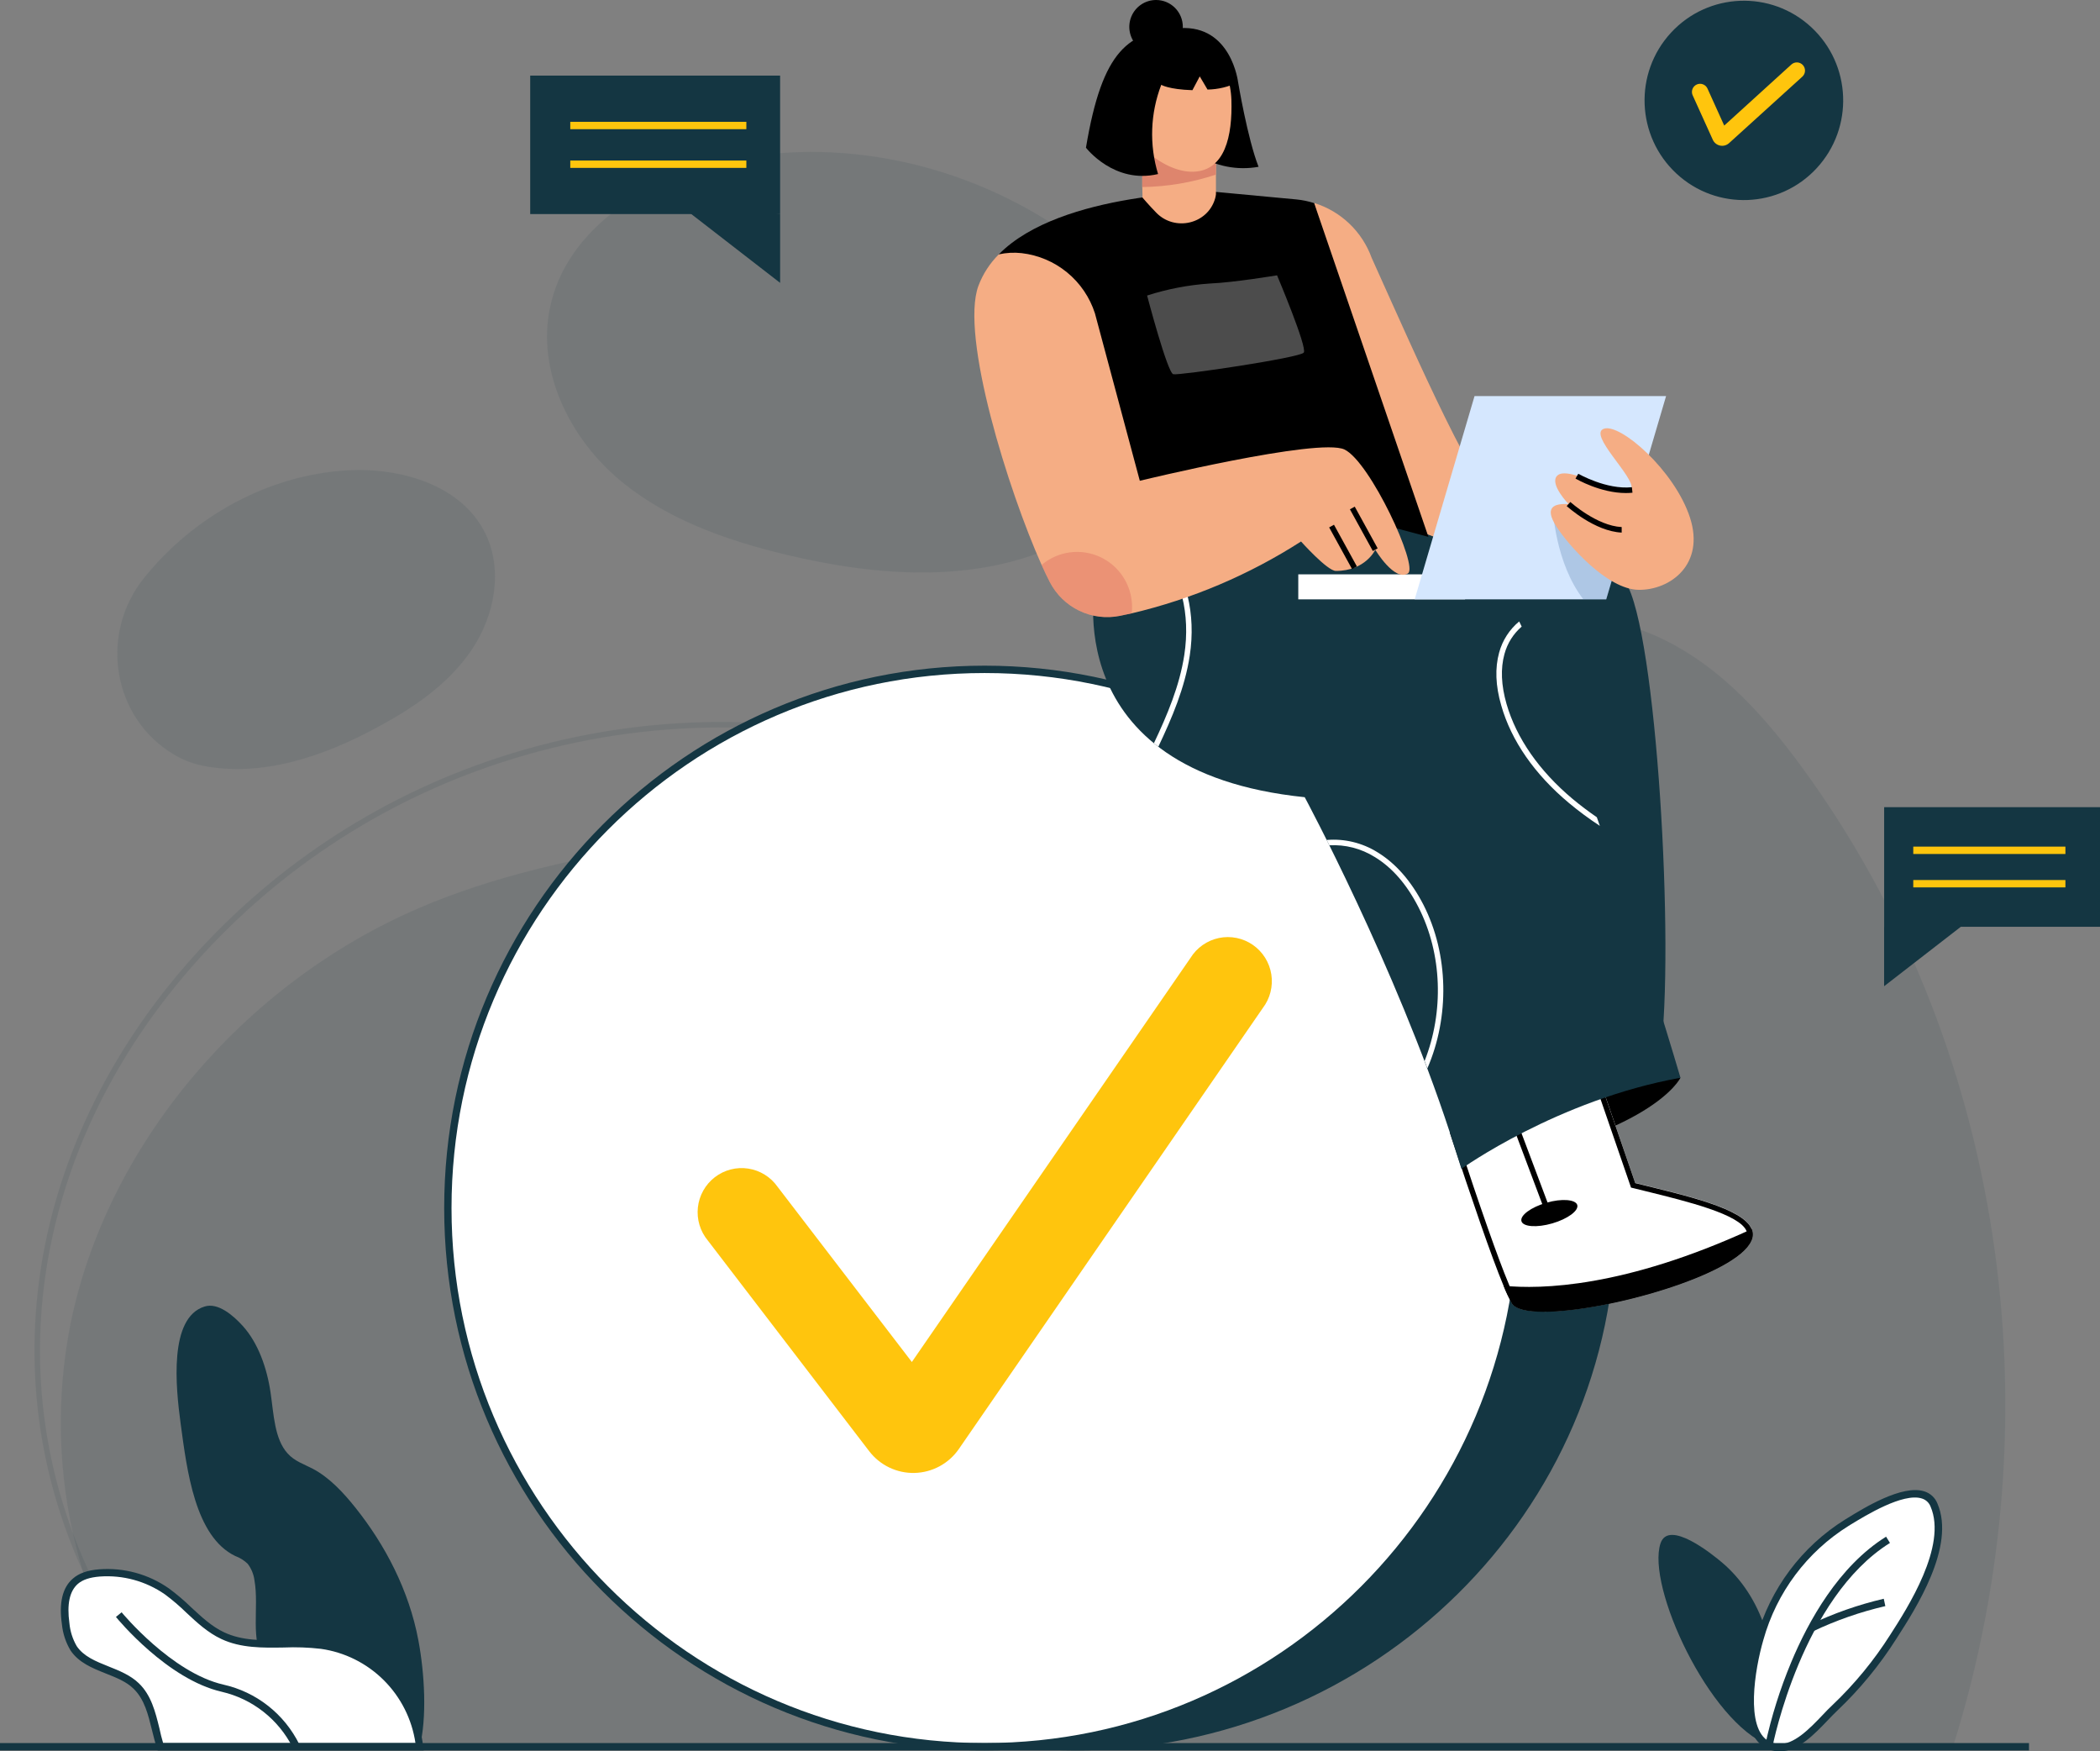 <svg width="391" height="326" viewBox="0 0 391 326" fill="none" xmlns="http://www.w3.org/2000/svg">
<rect x="0" y="0" width="391" height="326" fill="#808080" stroke="none"/>
<g clip-path="url(#clip0_6288_5085)">
<g opacity="0.1">
<path d="M335.52 142.84C327.95 132.491 318.913 122.513 306.552 117.636C297.105 113.904 286.375 113.438 275.946 114.424C238.48 117.951 204.583 138.916 167.998 148.573C138.197 156.442 106.479 156.839 78.104 168.989C45.198 183.098 19.882 213.26 13.138 246.381C10.402 260.161 10.759 274.379 14.182 288.003C17.606 301.626 24.011 314.314 32.932 325.144H363.628C383.156 263.052 373.102 194.186 335.52 142.84Z" fill="#143642"/>
</g>
<g opacity="0.1">
<path d="M205.022 95.659C219.322 80.941 216.803 56.84 200.305 44.663C182.095 31.218 158.266 25.232 136.049 29.794C121.012 32.876 105.477 42.252 102.385 57.34C100.016 68.853 105.798 80.941 114.603 88.687C123.408 96.433 134.861 100.481 146.253 103.234C163.365 107.343 182.122 108.754 197.923 100.981C200.576 99.629 202.977 97.829 205.022 95.659Z" fill="#143642"/>
</g>
<g opacity="0.1">
<path d="M32.297 140.402C20.885 133.553 18.462 118.02 26.789 107.623C35.976 96.144 49.935 88.405 64.624 87.556C74.569 86.981 85.872 90.254 90.322 99.199C93.735 106.048 92.11 114.575 87.865 120.903C83.619 127.232 77.121 131.69 70.425 135.286C60.385 140.765 48.843 144.751 37.662 142.518C35.767 142.125 33.952 141.409 32.297 140.402Z" fill="#143642"/>
</g>
<path opacity="0.1" d="M14.079 294.858L13.922 293.817L15.894 293.502C-0.89 257.785 4.857 216.726 31.334 183.55C46.327 164.884 66.121 150.686 88.574 142.491C113.024 133.548 139.545 131.967 164.878 137.944L164.652 138.944C139.512 133.014 113.193 134.583 88.929 143.457C66.645 151.598 47.004 165.7 32.133 184.235C5.758 217.247 0.141 258.203 17.109 293.708L17.41 294.331L14.079 294.858Z" fill="#143642"/>
<path d="M77.902 305.357C76.148 295.981 71.677 287.55 66.223 280.702C63.875 277.75 61.281 275.01 58.264 273.414C56.654 272.565 54.852 272.01 53.548 270.545C51.098 267.853 50.968 263.237 50.381 259.237C49.698 254.573 48.033 249.936 45.18 246.793C43.364 244.793 40.572 242.43 38.108 243.197C31.378 245.252 32.73 258.265 33.624 264.922C34.812 273.757 36.313 286.037 43.808 289.646C44.665 289.959 45.448 290.447 46.108 291.078C46.795 291.974 47.233 293.038 47.378 294.16C48.285 299.303 46.47 305.44 49.309 309.357C50.749 311.35 52.995 312.035 54.558 313.871C57.029 316.788 57.118 321.665 58.831 325.363L78.086 325.418C79.561 319.747 79.035 311.378 77.902 305.357Z" fill="#143642"/>
<path d="M59.837 306.242C53.693 305.365 47.093 307.098 41.482 304.475C37.455 302.591 34.657 298.783 31.053 296.256C27.385 293.707 22.956 292.498 18.507 292.832C16.88 292.861 15.303 293.405 14.002 294.386C11.88 296.236 11.805 299.496 12.207 302.29C12.358 303.913 12.871 305.482 13.709 306.879C16.282 310.694 22.05 310.721 25.367 313.906C28.323 316.748 28.609 321.268 29.879 325.179H78.136C77.611 320.437 75.527 316.004 72.214 312.582C68.9 309.159 64.546 306.941 59.837 306.276V306.242Z" fill="white"/>
<path d="M78.897 325.829H29.35L29.2 325.357C28.852 324.282 28.572 323.158 28.305 322.069C27.575 319.104 26.886 316.309 24.893 314.371C23.527 313.001 21.548 312.248 19.664 311.495C17.207 310.515 14.675 309.502 13.139 307.228C12.247 305.743 11.697 304.077 11.528 302.351C10.948 298.372 11.63 295.503 13.576 293.838C14.709 292.845 16.306 292.284 18.47 292.119C23.071 291.766 27.653 293.019 31.438 295.667C32.903 296.746 34.292 297.924 35.595 299.194C37.575 301.03 39.438 302.769 41.738 303.851C45.103 305.427 48.823 305.365 52.769 305.303C55.149 305.202 57.534 305.289 59.901 305.564C64.762 306.245 69.257 308.533 72.677 312.066C76.096 315.599 78.244 320.174 78.781 325.069L78.897 325.829ZM30.374 324.46H77.355C76.697 320.02 74.626 315.913 71.451 312.752C68.276 309.591 64.167 307.545 59.738 306.92C57.441 306.655 55.126 306.573 52.816 306.673C48.892 306.735 44.837 306.796 41.213 305.091C38.701 303.92 36.667 302.03 34.701 300.194C33.443 298.962 32.102 297.818 30.688 296.77C27.147 294.316 22.878 293.149 18.586 293.462C16.702 293.612 15.398 294.051 14.49 294.831C12.941 296.201 12.443 298.626 12.921 302.112C13.055 303.631 13.521 305.102 14.286 306.42C15.589 308.344 17.821 309.241 20.19 310.187C22.197 310.988 24.285 311.817 25.855 313.337C28.162 315.549 28.933 318.679 29.677 321.7C29.875 322.645 30.107 323.576 30.374 324.46Z" fill="#143642"/>
<path d="M55.105 324.979C53.761 322.29 51.839 319.933 49.479 318.077C47.118 316.222 44.378 314.914 41.454 314.247C31.441 311.966 22.117 300.549 22.117 300.549" fill="white"/>
<path d="M54.479 325.253C53.167 322.67 51.309 320.406 49.033 318.621C46.757 316.835 44.12 315.571 41.305 314.918C31.183 312.61 21.975 301.46 21.586 300.987L22.644 300.117C22.733 300.227 31.94 311.377 41.605 313.582C44.638 314.262 47.481 315.613 49.925 317.538C52.37 319.462 54.355 321.911 55.735 324.705L54.479 325.253Z" fill="#143642"/>
<path d="M329.377 324.891C329.54 324.952 330.312 318.823 330.339 318.473C331.213 307.454 328.005 297.112 320.653 290.872C318.824 289.318 310.688 282.75 309.173 287.284C306.504 295.249 318.244 320.644 329.377 324.891Z" fill="#143642"/>
<path d="M329.064 324.733C323.692 321.836 326.504 309.138 327.699 305.057C330.238 296.092 336.006 288.393 343.882 283.455C346.824 281.668 357.732 274.593 360.114 280.161C363.295 287.619 356.332 298.756 352.524 304.666C349.442 309.515 345.774 313.961 341.603 317.905C338.968 320.357 335.03 325.658 330.989 325.295C330.317 325.236 329.663 325.046 329.064 324.733Z" fill="white"/>
<path d="M331.434 326.007C331.275 326.007 331.118 326.007 330.963 326.007C330.188 325.943 329.434 325.724 328.745 325.364C322.301 321.891 326.54 306.618 327.045 304.892C329.596 295.736 335.479 287.874 343.529 282.859L344 282.572C347.051 280.695 354.184 276.298 358.279 277.606C358.833 277.775 359.342 278.067 359.767 278.461C360.193 278.855 360.524 279.34 360.736 279.88C364.149 287.866 356.689 299.454 353.099 305.022C349.998 309.922 346.305 314.417 342.102 318.405C341.584 318.891 340.997 319.508 340.376 320.152C337.871 322.768 334.792 326.007 331.434 326.007ZM329.386 324.138C329.913 324.409 330.489 324.572 331.079 324.617C333.966 324.877 336.97 321.741 339.379 319.213C340.014 318.528 340.614 317.919 341.161 317.412C345.279 313.504 348.901 309.101 351.945 304.303C355.133 299.352 362.6 287.75 359.453 280.442C359.315 280.084 359.098 279.762 358.818 279.501C358.537 279.24 358.202 279.047 357.836 278.935C354.32 277.812 347.317 282.134 344.683 283.729L344.205 284.024C336.449 288.857 330.781 296.433 328.322 305.255C326.724 310.734 324.909 321.727 329.359 324.138H329.386Z" fill="#143642"/>
<path d="M329.375 324.89C329.375 324.89 334.726 297.124 351.558 286.625L329.375 324.89Z" fill="white"/>
<path d="M330.045 325.02L328.68 324.76C329.819 319.514 331.432 314.384 333.499 309.432C336.679 301.809 342.324 291.563 351.17 286.043L351.894 287.207C335.526 297.433 330.099 324.746 330.045 325.02Z" fill="#143642"/>
<path d="M337.227 303.064C341.589 300.97 346.166 299.362 350.878 298.27L337.227 303.064Z" fill="white"/>
<path d="M337.537 303.673L336.93 302.454C341.343 300.336 345.973 298.708 350.738 297.598L351.031 298.967C346.378 300.043 341.853 301.621 337.537 303.673Z" fill="#143642"/>
<path d="M200.255 325.151C255.447 325.151 300.189 281.082 300.189 226.719C300.189 172.357 255.447 128.287 200.255 128.287C145.062 128.287 100.32 172.357 100.32 226.719C100.32 281.082 145.062 325.151 200.255 325.151Z" fill="#143642"/>
<path d="M200.253 325.828C144.767 325.828 99.656 281.365 99.656 226.697C99.656 172.029 144.787 127.58 200.273 127.58C255.759 127.58 300.869 172.064 300.869 226.697C300.869 281.331 255.731 325.828 200.253 325.828ZM200.253 128.97C145.525 128.97 101.021 172.817 101.021 226.697C101.021 280.577 145.525 324.458 200.253 324.458C254.981 324.458 299.504 280.625 299.504 226.718C299.504 172.81 254.981 128.97 200.253 128.97Z" fill="#143642"/>
<path d="M183.325 325.145C238.517 325.145 283.259 280.25 283.259 224.87C283.259 169.49 238.517 124.596 183.325 124.596C128.133 124.596 83.391 169.49 83.391 224.87C83.391 280.25 128.133 325.145 183.325 325.145Z" fill="white"/>
<path d="M183.32 325.829C127.841 325.829 82.703 280.544 82.703 224.87C82.703 169.195 127.841 123.91 183.32 123.91C238.799 123.91 283.943 169.202 283.943 224.87C283.943 280.537 238.799 325.829 183.32 325.829ZM183.32 125.28C128.592 125.28 84.068 169.955 84.068 224.87C84.068 279.784 128.592 324.459 183.32 324.459C238.048 324.459 282.578 279.784 282.578 224.87C282.578 169.955 238.048 125.28 183.32 125.28Z" fill="#143642"/>
<path d="M178.537 269.71C177.61 271.053 176.38 272.158 174.947 272.935C173.514 273.711 171.919 274.137 170.291 274.178C168.663 274.219 167.049 273.873 165.579 273.169C164.11 272.465 162.826 271.423 161.834 270.128L131.801 230.925C131.093 230.075 130.562 229.091 130.242 228.031C129.922 226.971 129.819 225.857 129.939 224.756C130.059 223.655 130.399 222.59 130.94 221.624C131.48 220.658 132.21 219.812 133.084 219.137C133.959 218.461 134.961 217.969 136.029 217.692C137.098 217.414 138.211 217.357 139.303 217.522C140.394 217.687 141.441 218.072 142.381 218.653C143.32 219.234 144.133 220 144.77 220.905L169.779 253.526L221.654 178.318C222.239 177.371 223.01 176.554 223.92 175.915C224.83 175.276 225.859 174.829 226.946 174.602C228.033 174.375 229.155 174.372 230.244 174.594C231.332 174.815 232.364 175.256 233.277 175.89C234.19 176.524 234.965 177.338 235.555 178.282C236.145 179.226 236.538 180.28 236.709 181.381C236.88 182.482 236.826 183.606 236.551 184.686C236.276 185.765 235.785 186.777 235.107 187.66L178.537 269.71Z" fill="#FFC50D"/>
<path d="M338.262 31.293C345.199 23.773 344.748 12.035 337.254 5.074C329.76 -1.887 318.061 -1.434 311.123 6.086C304.186 13.605 304.638 25.344 312.132 32.305C319.626 39.266 331.325 38.813 338.262 31.293Z" fill="#143642"/>
<path d="M321.936 26.642C321.712 26.845 321.444 26.992 321.153 27.071C320.862 27.151 320.556 27.16 320.261 27.099C319.966 27.037 319.689 26.907 319.454 26.718C319.218 26.529 319.03 26.288 318.905 26.012L315.13 17.677C314.986 17.313 314.988 16.907 315.135 16.543C315.282 16.18 315.564 15.888 315.92 15.728C316.277 15.568 316.682 15.552 317.05 15.685C317.418 15.817 317.721 16.087 317.895 16.438L321.035 23.376L333.532 12.013C333.68 11.878 333.852 11.774 334.04 11.706C334.228 11.638 334.427 11.608 334.626 11.617C334.826 11.626 335.021 11.675 335.202 11.76C335.382 11.845 335.545 11.965 335.679 12.113C335.814 12.261 335.918 12.434 335.985 12.622C336.053 12.81 336.083 13.01 336.074 13.21C336.065 13.41 336.017 13.606 335.932 13.788C335.847 13.969 335.728 14.132 335.58 14.267L321.936 26.642Z" fill="#FFC50D"/>
<path d="M350.805 172.517V183.578L369.282 169.264L350.805 172.517Z" fill="#143642"/>
<path d="M350.812 172.516H391.008V150.25H350.812V172.516Z" fill="#143642"/>
<path d="M384.561 157.594H356.234V158.964H384.561V157.594Z" fill="#FFC50D"/>
<path d="M384.561 163.812H356.234V165.182H384.561V163.812Z" fill="#FFC50D"/>
<path d="M145.251 39.853V52.653L123.859 36.086L145.251 39.853Z" fill="#143642"/>
<path d="M145.249 14.074H98.719V39.847H145.249V14.074Z" fill="#143642"/>
<path d="M138.963 22.676H106.18V24.046H138.963V22.676Z" fill="#FFC50D"/>
<path d="M138.963 29.881H106.18V31.251H138.963V29.881Z" fill="#FFC50D"/>
<path d="M377.779 324.459H0V325.829H377.779V324.459Z" fill="#143642"/>
<path d="M275.69 108.5L259.649 111.068C259.117 90.905 249.008 53.127 244.688 37.785C247.139 38.542 249.383 39.859 251.241 41.634C253.099 43.408 254.522 45.591 255.397 48.011C264.659 68.557 274.167 90.515 281.034 97.37L275.69 108.5Z" fill="#F5AD84"/>
<path d="M254.867 108.328C254.867 108.328 296.845 99.425 302.647 108.328C308.448 117.232 311.861 176.817 309.131 196.336L268.86 172.023L254.867 108.328Z" fill="#143642"/>
<path d="M312.885 200.617C312.885 200.617 307.766 211.575 272.102 217.568L292.749 192.912L312.885 200.617Z" fill="black"/>
<path d="M326.079 230.924C322.578 239.006 284.675 247.82 281.487 242.567C280.905 241.526 280.394 240.446 279.959 239.334C277.672 233.855 274.013 223.226 269.945 210.809L298.326 202.385L304.469 220.192C313.705 222.486 324.605 224.863 326.154 228.787C326.291 229.129 326.354 229.496 326.341 229.864C326.328 230.231 326.239 230.593 326.079 230.924Z" fill="white"/>
<path d="M297.678 203.644L303.5 220.533L303.678 221.061L304.224 221.191L306.422 221.732C314.237 223.656 323.963 226.047 325.199 229.177C325.29 229.395 325.332 229.632 325.322 229.868C325.311 230.105 325.248 230.337 325.137 230.546C324.025 233.115 318.278 236.265 309.773 238.984C301.835 241.518 293.064 243.155 287.439 243.155C283.235 243.155 282.47 242.244 282.361 242.066C281.8 241.071 281.312 240.037 280.9 238.97C278.914 234.231 275.672 224.999 271.242 211.527L297.678 203.678M298.326 202.418L269.945 210.842C274.041 223.259 277.672 233.902 279.959 239.368C280.394 240.479 280.905 241.559 281.487 242.6C282.17 243.703 284.354 244.182 287.439 244.182C299.043 244.182 323.308 237.334 326.079 230.957C326.239 230.626 326.328 230.265 326.341 229.897C326.354 229.529 326.291 229.162 326.154 228.82C324.605 224.896 313.705 222.519 304.469 220.225L298.326 202.418Z" fill="black"/>
<path d="M282.075 207.71L281.117 208.072L287.94 226.22L288.898 225.857L282.075 207.71Z" fill="black"/>
<path d="M293.672 224.301C293.972 225.363 291.891 226.89 289.024 227.726C286.157 228.561 283.563 228.369 283.277 227.308C282.99 226.246 285.051 224.719 287.925 223.883C290.798 223.048 293.365 223.274 293.672 224.301Z" fill="black"/>
<path d="M241.56 90.35L272.958 102.164C284.562 104.047 312.888 200.617 312.888 200.617C290.022 204.726 272.105 217.568 272.105 217.568L269.948 210.808C259.758 179.7 242.926 148.394 242.926 148.394C196.17 143.6 204.019 107.985 204.019 107.985L241.56 90.35Z" fill="#143642"/>
<path d="M214.844 138.348C215.117 138.567 215.39 138.786 215.67 138.999C218.222 133.622 220.605 128.04 221.519 122.048C222.707 114.281 220.884 106.85 216.653 102.049L215.69 102.501C219.867 107.062 221.669 114.301 220.509 121.897C219.629 127.67 217.328 133.102 214.844 138.348Z" fill="white"/>
<path d="M256.469 158.641C253.644 156.881 250.33 156.079 247.016 156.354C247.179 156.676 247.343 157.039 247.507 157.347C250.482 157.184 253.435 157.944 255.964 159.525C259.213 161.497 261.95 164.648 264.107 168.874C268.551 177.578 268.851 188.379 265.247 197.495L265.766 198.865C269.909 189.276 269.759 177.681 265.022 168.401C262.749 164.004 259.882 160.723 256.469 158.641Z" fill="white"/>
<path d="M292.135 149.484C293.965 151.009 295.882 152.427 297.876 153.73C297.684 153.196 297.5 152.662 297.316 152.127C295.76 151.052 294.244 149.915 292.791 148.703C286.586 143.498 282.34 137.396 280.504 131.04C279.501 127.561 279.371 124.437 280.115 121.746C280.65 119.759 281.768 117.979 283.323 116.637L282.859 115.678C281.046 117.173 279.741 119.198 279.126 121.472C278.334 124.348 278.443 127.636 279.521 131.327C281.378 137.868 285.74 144.149 292.135 149.484Z" fill="white"/>
<path d="M326.082 230.924C322.58 239.006 284.677 247.82 281.49 242.567C280.908 241.526 280.397 240.446 279.961 239.334C286.855 240.019 302.383 239.718 326.157 228.787C326.293 229.129 326.357 229.496 326.344 229.863C326.331 230.231 326.242 230.593 326.082 230.924Z" fill="black"/>
<path d="M185.969 47.346C197.531 35.566 226.199 35.703 226.199 35.703L241.352 37.121C242.483 37.229 243.6 37.459 244.683 37.806L265.958 99.932L242.239 93.597L198.214 97.877L185.969 47.346Z" fill="black"/>
<path d="M272.783 106.91H241.727V111.567H272.783V106.91Z" fill="white"/>
<path d="M310.209 73.728L302.516 99.85L299.062 111.569H263.398L264.77 106.918L274.545 73.728H310.209Z" fill="#D5E7FE"/>
<path d="M262.151 106.733C259.646 108.328 256.063 102.336 256.063 102.336C256.063 102.336 254.261 106.274 248.725 106.274C247.135 106.274 242.241 100.795 242.241 100.795C232.56 107.009 221.9 111.531 210.713 114.17C209.99 114.335 209.259 114.492 208.522 114.636C205.963 115.152 203.306 114.819 200.952 113.688C198.598 112.556 196.674 110.687 195.471 108.363C194.987 107.424 194.475 106.349 193.936 105.157C187.793 91.46 178.721 62.544 182.175 53.195C183.008 50.995 184.302 49.001 185.97 47.346C187.364 47.04 188.798 46.964 190.216 47.12C193.323 47.476 196.262 48.722 198.683 50.709C201.104 52.695 202.903 55.339 203.867 58.325L212.222 89.494C212.222 89.494 245.551 81.392 250.329 83.672C255.107 85.953 264.151 105.472 262.151 106.733Z" fill="#F5AD84"/>
<path opacity="0.4" d="M210.783 113.007C210.785 113.396 210.762 113.785 210.715 114.171C209.991 114.335 209.261 114.493 208.524 114.637C205.965 115.153 203.308 114.82 200.954 113.688C198.6 112.557 196.676 110.688 195.473 108.363C194.989 107.425 194.477 106.35 193.938 105.158C195.429 103.894 197.249 103.084 199.183 102.824C201.118 102.563 203.086 102.863 204.857 103.688C206.627 104.513 208.126 105.828 209.176 107.479C210.226 109.13 210.783 111.048 210.783 113.007Z" fill="#DC6A61"/>
<path d="M252.24 94.308L251.344 94.805L255.61 102.565L256.506 102.069L252.24 94.308Z" fill="black"/>
<path d="M248.373 97.676L247.477 98.172L251.742 105.932L252.639 105.436L248.373 97.676Z" fill="black"/>
<path opacity="0.2" d="M302.523 99.85L299.069 111.568H294.81C289.547 104.781 289.117 94.686 289.117 94.686L302.523 99.85Z" fill="#184785"/>
<path d="M292.053 93.829C289.159 93.679 287.555 94.514 289.773 97.993C291.991 101.473 299.254 109.719 305.097 109.794C310.939 109.869 317.512 105.096 314.652 96.329C311.792 87.563 301.691 78.762 298.639 79.803C295.588 80.844 304.421 88.83 303.738 90.919C302.871 93.473 291.896 86.193 289.869 88.617C288.531 90.193 292.053 93.829 292.053 93.829Z" fill="#F5AD84"/>
<path d="M301.942 99.138C296.925 98.905 291.928 94.391 291.703 94.2L292.386 93.439C292.433 93.481 297.321 97.891 301.942 98.11V99.138Z" fill="black"/>
<path d="M302.722 91.775C298.006 91.775 293.549 89.2 293.344 89.077L293.856 88.193C293.91 88.193 299.05 91.186 303.842 90.693L303.951 91.714C303.541 91.755 303.132 91.775 302.722 91.775Z" fill="black"/>
<path opacity="0.3" d="M213.578 55.01C217.388 53.785 221.333 53.033 225.325 52.77C229.707 52.592 237.775 51.25 237.775 51.25C237.775 51.25 243.447 64.667 242.751 65.633C242.055 66.598 219.544 69.927 218.452 69.66C217.36 69.393 213.578 55.01 213.578 55.01Z" fill="white"/>
<path d="M226.399 24.238V36.162C226.37 36.422 226.319 36.678 226.249 36.929C224.884 41.724 218.741 43.148 215.287 39.593C213.806 38.073 212.721 36.779 212.721 36.779C212.721 36.779 212.721 35.553 212.68 34.799V24.238H226.399Z" fill="#F5AD84"/>
<path d="M226.399 30.135V32.498C221.971 33.971 217.344 34.754 212.68 34.82V24.238H222.843L226.399 30.135Z" fill="#DE856D"/>
<path d="M230.524 15.294C230.524 15.294 232.285 25.855 234.332 31.047C230.398 31.762 226.339 30.968 222.961 28.821L226.824 14.555L230.524 15.294Z" fill="black"/>
<path d="M229.275 18.609C229.48 25.3 228.101 31.779 222.19 31.964C216.279 32.149 208.648 25.266 208.437 18.568C208.225 11.87 212.853 6.295 218.757 6.11C224.661 5.925 229.064 11.911 229.275 18.609Z" fill="#F5AD84"/>
<path d="M230.522 15.301C228.748 16.172 226.804 16.64 224.829 16.671L223.382 14.219L222.017 16.787C217.594 16.65 216.215 15.787 216.215 15.787C214.173 21.101 213.964 26.948 215.621 32.396C207.431 34.334 202.195 27.492 202.195 27.492C205.267 9.116 210.161 5.801 219.717 5.233C229.273 4.664 230.522 15.301 230.522 15.301Z" fill="black"/>
<path d="M220.231 4.993C220.232 5.982 219.941 6.949 219.395 7.772C218.848 8.595 218.07 9.237 217.16 9.617C216.25 9.996 215.247 10.096 214.28 9.904C213.313 9.712 212.425 9.236 211.727 8.537C211.03 7.838 210.555 6.948 210.362 5.978C210.169 5.008 210.267 4.002 210.644 3.088C211.021 2.174 211.66 1.393 212.479 0.843C213.299 0.293 214.263 5.62595e-06 215.248 4.69788e-06C215.902 -0.001 216.55 0.128 217.155 0.378C217.759 0.629 218.308 0.996 218.771 1.46C219.234 1.924 219.601 2.474 219.852 3.081C220.102 3.687 220.231 4.337 220.231 4.993Z" fill="black"/>
</g>
<defs>
<clipPath id="clip0_6288_5085">
<rect width="391" height="326" fill="white"/>
</clipPath>
</defs>
</svg>
